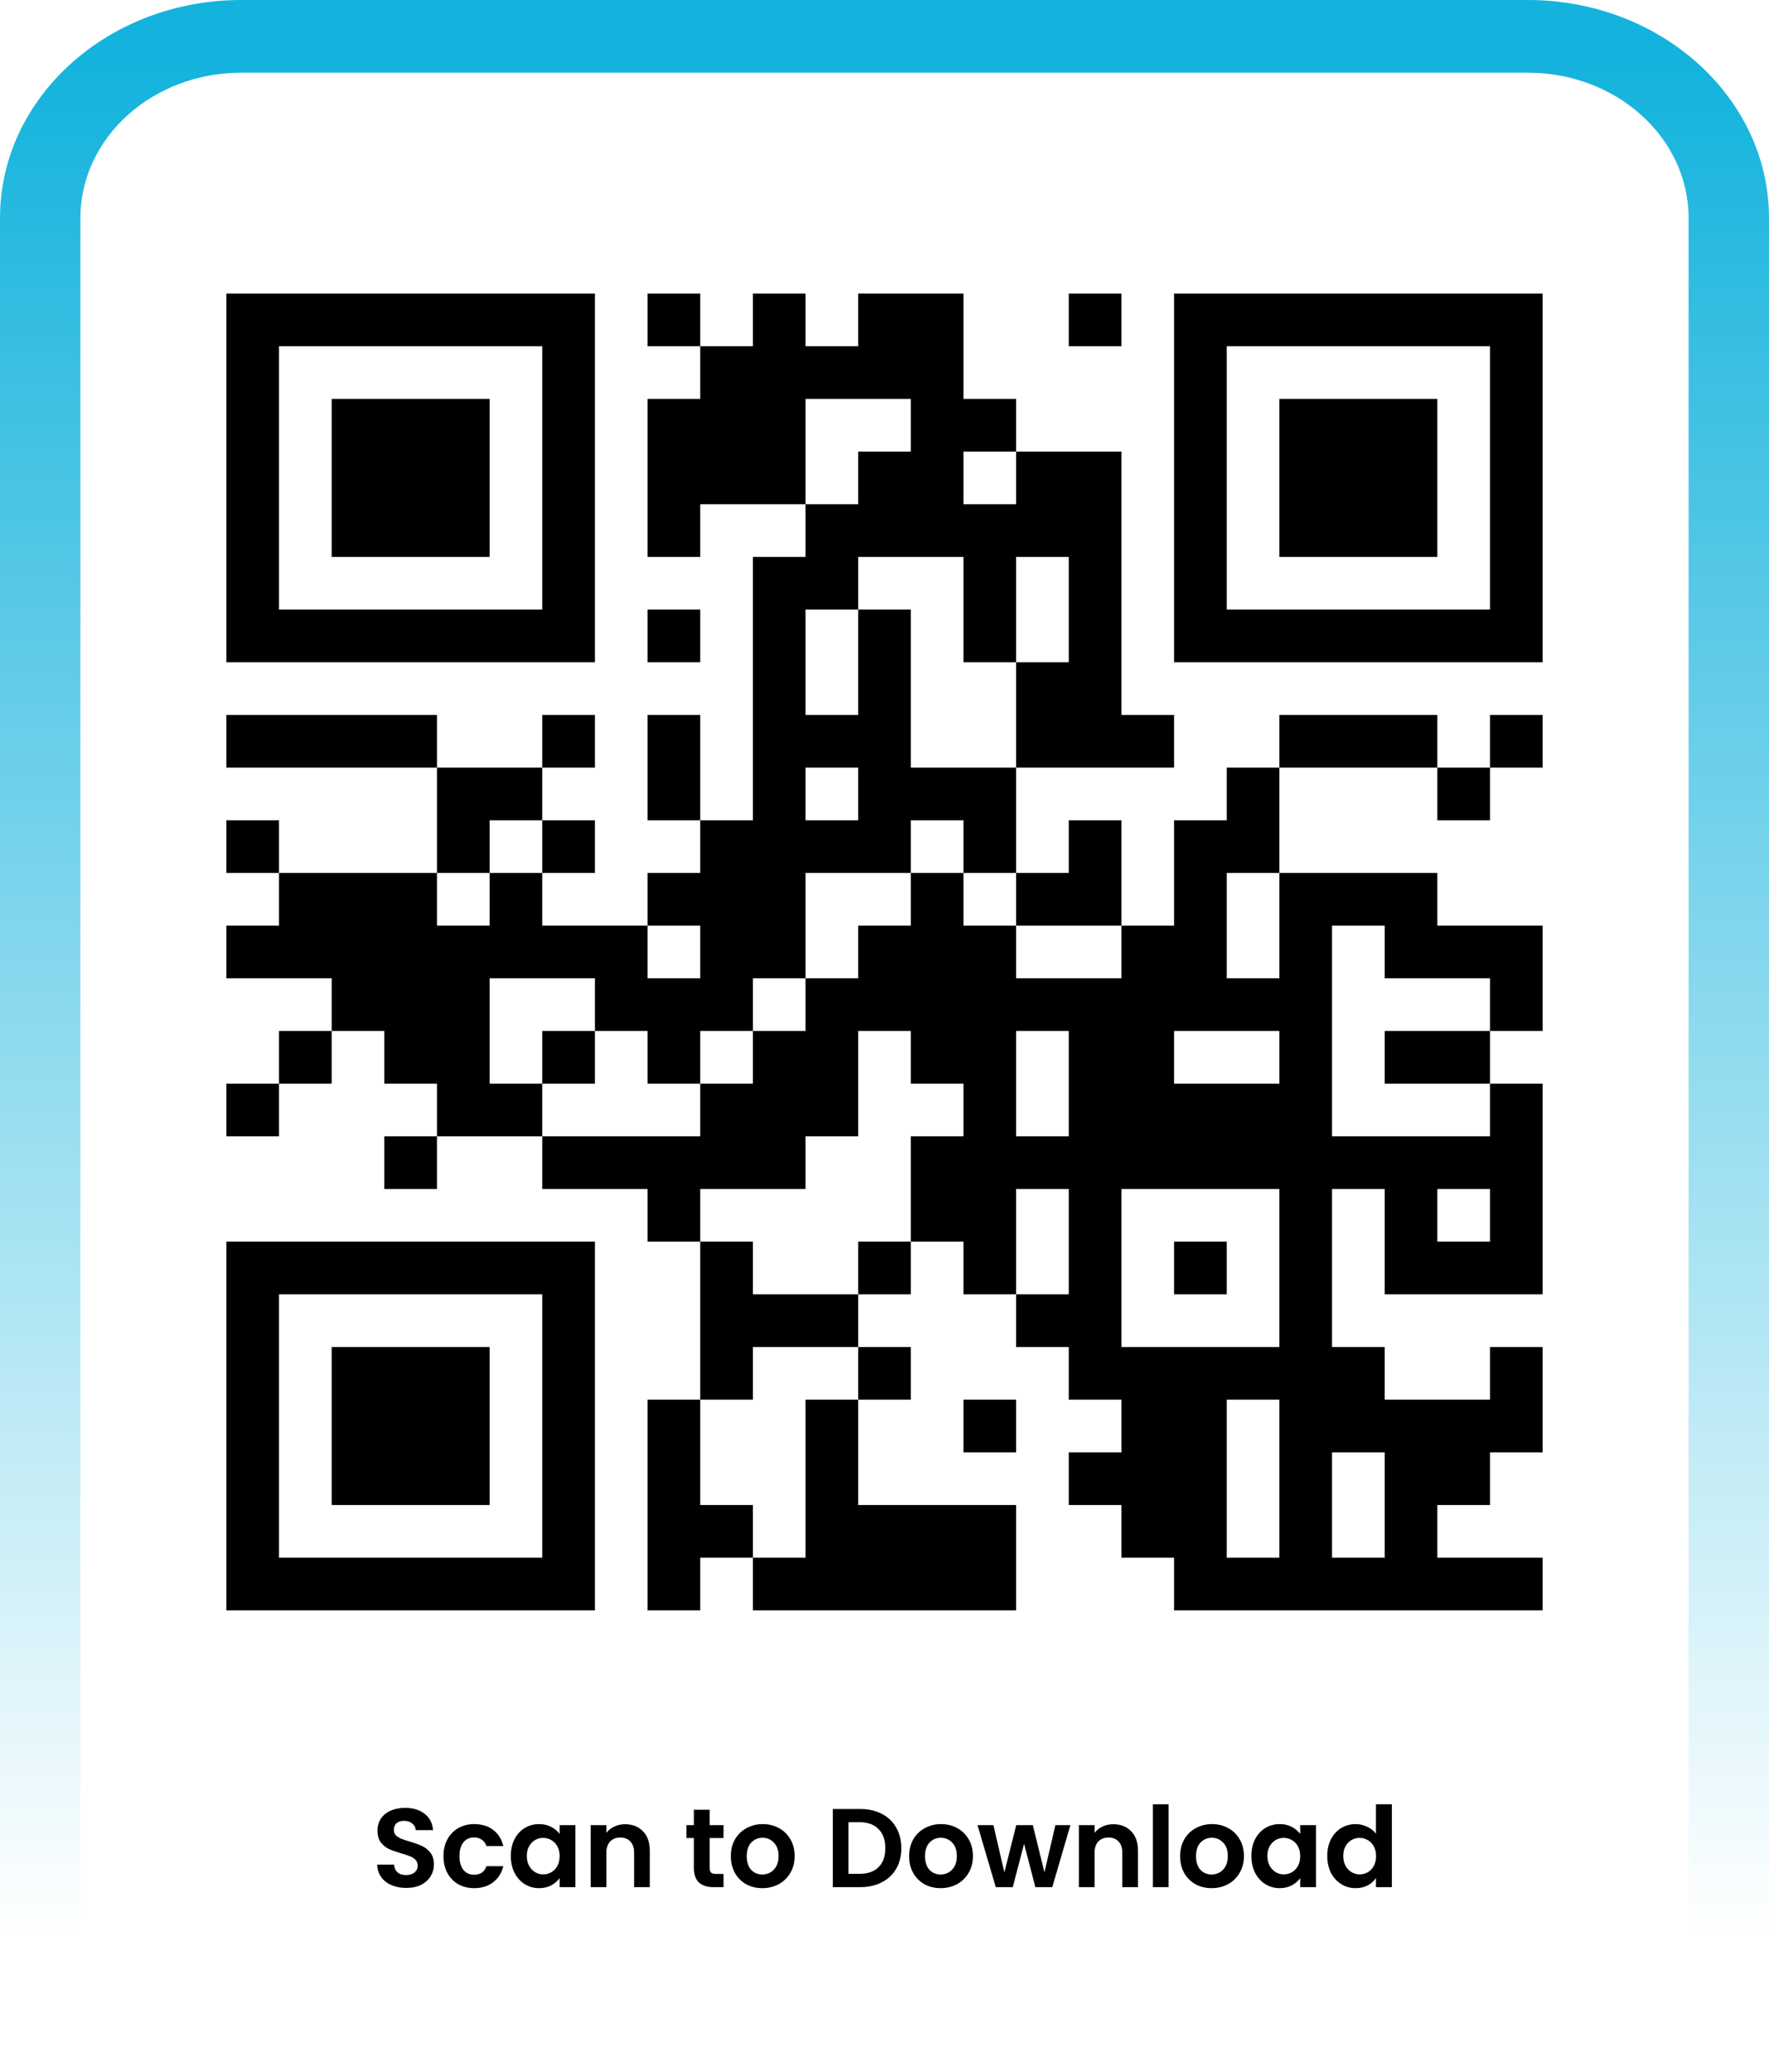 <svg width="211" height="247" viewBox="0 0 211 247" fill="none" xmlns="http://www.w3.org/2000/svg">
<path fill-rule="evenodd" clip-rule="evenodd" d="M0 26C0 11.641 12.882 0 28.773 0H182.227C198.118 0 211 11.641 211 26V247H201.409V26C201.409 16.427 192.821 8.667 182.227 8.667H28.773C18.179 8.667 9.591 16.427 9.591 26V247H0V26Z" fill="url(#paint0_linear_2351_3663)"/>
<path d="M158.311 221.275C158.311 220.527 158.457 219.864 158.751 219.286C159.054 218.707 159.463 218.262 159.979 217.95C160.496 217.639 161.07 217.483 161.702 217.483C162.182 217.483 162.641 217.59 163.077 217.804C163.513 218.008 163.86 218.284 164.118 218.631V215.12H166.014V225H164.118V223.905C163.887 224.27 163.562 224.564 163.144 224.786C162.725 225.009 162.24 225.12 161.688 225.12C161.065 225.12 160.496 224.96 159.979 224.639C159.463 224.319 159.054 223.869 158.751 223.291C158.457 222.703 158.311 222.031 158.311 221.275ZM164.132 221.302C164.132 220.848 164.043 220.46 163.865 220.14C163.687 219.811 163.446 219.561 163.144 219.392C162.841 219.214 162.516 219.125 162.169 219.125C161.822 219.125 161.501 219.21 161.208 219.379C160.914 219.548 160.674 219.797 160.487 220.127C160.309 220.447 160.22 220.83 160.22 221.275C160.22 221.72 160.309 222.112 160.487 222.45C160.674 222.779 160.914 223.033 161.208 223.211C161.51 223.389 161.831 223.478 162.169 223.478C162.516 223.478 162.841 223.393 163.144 223.224C163.446 223.046 163.687 222.797 163.865 222.476C164.043 222.147 164.132 221.755 164.132 221.302Z" fill="black"/>
<path d="M149.262 221.275C149.262 220.527 149.409 219.864 149.702 219.286C150.005 218.707 150.41 218.262 150.917 217.95C151.433 217.639 152.008 217.483 152.64 217.483C153.191 217.483 153.672 217.594 154.081 217.817C154.5 218.039 154.834 218.32 155.083 218.658V217.603H156.965V225H155.083V223.918C154.842 224.266 154.509 224.555 154.081 224.786C153.663 225.009 153.178 225.12 152.626 225.12C152.003 225.12 151.433 224.96 150.917 224.639C150.41 224.319 150.005 223.869 149.702 223.291C149.409 222.703 149.262 222.031 149.262 221.275ZM155.083 221.302C155.083 220.848 154.994 220.46 154.816 220.14C154.638 219.811 154.397 219.561 154.095 219.392C153.792 219.214 153.467 219.125 153.12 219.125C152.773 219.125 152.453 219.21 152.159 219.379C151.865 219.548 151.625 219.797 151.438 220.127C151.26 220.447 151.171 220.83 151.171 221.275C151.171 221.72 151.26 222.112 151.438 222.45C151.625 222.779 151.865 223.033 152.159 223.211C152.462 223.389 152.782 223.478 153.12 223.478C153.467 223.478 153.792 223.393 154.095 223.224C154.397 223.046 154.638 222.797 154.816 222.476C154.994 222.147 155.083 221.756 155.083 221.302Z" fill="black"/>
<path d="M144.513 225.12C143.801 225.12 143.16 224.964 142.591 224.653C142.021 224.332 141.572 223.883 141.242 223.304C140.922 222.726 140.762 222.058 140.762 221.302C140.762 220.545 140.926 219.877 141.256 219.299C141.594 218.72 142.052 218.275 142.631 217.964C143.209 217.643 143.855 217.483 144.567 217.483C145.279 217.483 145.924 217.643 146.503 217.964C147.081 218.275 147.535 218.72 147.865 219.299C148.203 219.877 148.372 220.545 148.372 221.302C148.372 222.058 148.198 222.726 147.851 223.304C147.513 223.883 147.05 224.332 146.463 224.653C145.884 224.964 145.234 225.12 144.513 225.12ZM144.513 223.491C144.852 223.491 145.168 223.411 145.461 223.251C145.764 223.082 146.004 222.832 146.182 222.503C146.36 222.174 146.449 221.773 146.449 221.302C146.449 220.598 146.262 220.06 145.889 219.686C145.524 219.303 145.074 219.112 144.54 219.112C144.006 219.112 143.557 219.303 143.192 219.686C142.836 220.06 142.658 220.598 142.658 221.302C142.658 222.005 142.831 222.548 143.178 222.93C143.534 223.304 143.979 223.491 144.513 223.491Z" fill="black"/>
<path d="M139.383 215.12V225H137.514V215.12H139.383Z" fill="black"/>
<path d="M132.784 217.497C133.666 217.497 134.378 217.777 134.921 218.338C135.463 218.889 135.735 219.664 135.735 220.661V225H133.866V220.914C133.866 220.327 133.719 219.877 133.425 219.566C133.131 219.246 132.731 219.085 132.224 219.085C131.707 219.085 131.298 219.246 130.995 219.566C130.702 219.877 130.555 220.327 130.555 220.914V225H128.686V217.603H130.555V218.525C130.804 218.204 131.12 217.955 131.503 217.777C131.894 217.59 132.321 217.497 132.784 217.497Z" fill="black"/>
<path d="M127.675 217.603L125.512 225H123.496L122.148 219.833L120.799 225H118.77L116.594 217.603H118.49L119.798 223.237L121.213 217.603H123.189L124.578 223.224L125.886 217.603H127.675Z" fill="black"/>
<path d="M112.191 225.12C111.479 225.12 110.838 224.964 110.269 224.653C109.699 224.332 109.249 223.883 108.92 223.304C108.6 222.726 108.439 222.058 108.439 221.302C108.439 220.545 108.604 219.877 108.933 219.299C109.272 218.72 109.73 218.275 110.309 217.964C110.887 217.643 111.532 217.483 112.245 217.483C112.957 217.483 113.602 217.643 114.18 217.964C114.759 218.275 115.213 218.72 115.542 219.299C115.88 219.877 116.05 220.545 116.05 221.302C116.05 222.058 115.876 222.726 115.529 223.304C115.191 223.883 114.728 224.332 114.14 224.653C113.562 224.964 112.912 225.12 112.191 225.12ZM112.191 223.491C112.529 223.491 112.845 223.411 113.139 223.251C113.442 223.082 113.682 222.832 113.86 222.503C114.038 222.174 114.127 221.773 114.127 221.302C114.127 220.598 113.94 220.06 113.566 219.686C113.201 219.303 112.752 219.112 112.218 219.112C111.684 219.112 111.234 219.303 110.869 219.686C110.513 220.06 110.335 220.598 110.335 221.302C110.335 222.005 110.509 222.548 110.856 222.93C111.212 223.304 111.657 223.491 112.191 223.491Z" fill="black"/>
<path d="M102.594 215.681C103.573 215.681 104.432 215.872 105.17 216.255C105.918 216.638 106.492 217.185 106.893 217.897C107.302 218.6 107.507 219.419 107.507 220.354C107.507 221.288 107.302 222.107 106.893 222.81C106.492 223.504 105.918 224.043 105.17 224.426C104.432 224.808 103.573 225 102.594 225H99.336V215.681H102.594ZM102.527 223.411C103.506 223.411 104.262 223.144 104.797 222.61C105.331 222.076 105.598 221.324 105.598 220.354C105.598 219.383 105.331 218.627 104.797 218.084C104.262 217.532 103.506 217.256 102.527 217.256H101.205V223.411H102.527Z" fill="black"/>
<path d="M90.925 225.12C90.213 225.12 89.573 224.964 89.003 224.653C88.433 224.332 87.984 223.883 87.654 223.304C87.334 222.726 87.174 222.058 87.174 221.302C87.174 220.545 87.338 219.877 87.668 219.299C88.006 218.72 88.464 218.275 89.043 217.964C89.621 217.643 90.267 217.483 90.979 217.483C91.691 217.483 92.336 217.643 92.915 217.964C93.493 218.275 93.947 218.72 94.277 219.299C94.615 219.877 94.784 220.545 94.784 221.302C94.784 222.058 94.61 222.726 94.263 223.304C93.925 223.883 93.462 224.332 92.875 224.653C92.296 224.964 91.646 225.12 90.925 225.12ZM90.925 223.491C91.264 223.491 91.58 223.411 91.873 223.251C92.176 223.082 92.416 222.832 92.594 222.503C92.772 222.174 92.861 221.773 92.861 221.302C92.861 220.598 92.674 220.06 92.301 219.686C91.936 219.303 91.486 219.112 90.952 219.112C90.418 219.112 89.969 219.303 89.604 219.686C89.248 220.06 89.07 220.598 89.07 221.302C89.07 222.005 89.243 222.548 89.59 222.93C89.946 223.304 90.391 223.491 90.925 223.491Z" fill="black"/>
<path d="M84.643 219.139V222.717C84.643 222.966 84.7 223.148 84.816 223.264C84.941 223.371 85.145 223.424 85.43 223.424H86.298V225H85.123C83.548 225 82.76 224.234 82.76 222.703V219.139H81.879V217.603H82.76V215.774H84.643V217.603H86.298V219.139H84.643Z" fill="black"/>
<path d="M74.556 217.497C75.437 217.497 76.149 217.777 76.692 218.338C77.235 218.889 77.506 219.664 77.506 220.661V225H75.637V220.914C75.637 220.327 75.49 219.877 75.197 219.566C74.903 219.246 74.502 219.085 73.995 219.085C73.479 219.085 73.069 219.246 72.767 219.566C72.473 219.877 72.326 220.327 72.326 220.914V225H70.457V217.603H72.326V218.525C72.575 218.204 72.891 217.955 73.274 217.777C73.666 217.59 74.093 217.497 74.556 217.497Z" fill="black"/>
<path d="M60.928 221.275C60.928 220.527 61.075 219.864 61.368 219.286C61.671 218.707 62.076 218.262 62.583 217.95C63.099 217.639 63.674 217.483 64.306 217.483C64.857 217.483 65.338 217.594 65.748 217.817C66.166 218.039 66.5 218.32 66.749 218.658V217.603H68.631V225H66.749V223.918C66.508 224.266 66.175 224.555 65.748 224.786C65.329 225.009 64.844 225.12 64.292 225.12C63.669 225.12 63.099 224.96 62.583 224.639C62.076 224.319 61.671 223.869 61.368 223.291C61.075 222.703 60.928 222.031 60.928 221.275ZM66.749 221.302C66.749 220.848 66.66 220.46 66.482 220.14C66.304 219.811 66.064 219.561 65.761 219.392C65.458 219.214 65.133 219.125 64.786 219.125C64.439 219.125 64.119 219.21 63.825 219.379C63.531 219.548 63.291 219.797 63.104 220.127C62.926 220.447 62.837 220.83 62.837 221.275C62.837 221.72 62.926 222.112 63.104 222.45C63.291 222.779 63.531 223.033 63.825 223.211C64.127 223.389 64.448 223.478 64.786 223.478C65.133 223.478 65.458 223.393 65.761 223.224C66.064 223.046 66.304 222.797 66.482 222.476C66.66 222.147 66.749 221.756 66.749 221.302Z" fill="black"/>
<path d="M52.897 221.302C52.897 220.536 53.052 219.869 53.364 219.299C53.675 218.72 54.107 218.275 54.659 217.964C55.211 217.643 55.843 217.483 56.555 217.483C57.471 217.483 58.228 217.715 58.824 218.177C59.43 218.631 59.835 219.272 60.039 220.1H58.023C57.916 219.78 57.734 219.53 57.476 219.352C57.227 219.165 56.915 219.072 56.541 219.072C56.007 219.072 55.584 219.268 55.273 219.659C54.962 220.042 54.806 220.59 54.806 221.302C54.806 222.005 54.962 222.552 55.273 222.944C55.584 223.326 56.007 223.518 56.541 223.518C57.298 223.518 57.792 223.18 58.023 222.503H60.039C59.835 223.304 59.43 223.941 58.824 224.412C58.219 224.884 57.463 225.12 56.555 225.12C55.843 225.12 55.211 224.964 54.659 224.653C54.107 224.332 53.675 223.887 53.364 223.318C53.052 222.739 52.897 222.067 52.897 221.302Z" fill="black"/>
<path d="M48.458 225.093C47.808 225.093 47.221 224.982 46.696 224.76C46.179 224.537 45.77 224.217 45.467 223.798C45.165 223.38 45.009 222.886 45 222.316H47.003C47.029 222.699 47.163 223.002 47.403 223.224C47.652 223.447 47.991 223.558 48.418 223.558C48.854 223.558 49.197 223.456 49.446 223.251C49.695 223.037 49.82 222.761 49.82 222.423C49.82 222.147 49.735 221.92 49.566 221.742C49.397 221.564 49.183 221.426 48.925 221.328C48.676 221.222 48.329 221.106 47.884 220.981C47.279 220.803 46.785 220.63 46.402 220.461C46.028 220.282 45.703 220.02 45.427 219.673C45.16 219.317 45.027 218.845 45.027 218.258C45.027 217.706 45.165 217.225 45.441 216.816C45.717 216.406 46.104 216.095 46.602 215.881C47.101 215.659 47.67 215.547 48.311 215.547C49.272 215.547 50.051 215.783 50.648 216.255C51.253 216.718 51.587 217.368 51.649 218.204H49.593C49.575 217.884 49.437 217.621 49.179 217.416C48.93 217.203 48.596 217.096 48.178 217.096C47.813 217.096 47.519 217.189 47.296 217.376C47.083 217.563 46.976 217.835 46.976 218.191C46.976 218.44 47.056 218.649 47.216 218.818C47.385 218.979 47.59 219.112 47.83 219.219C48.08 219.317 48.427 219.432 48.872 219.566C49.477 219.744 49.971 219.922 50.354 220.1C50.736 220.278 51.066 220.545 51.342 220.901C51.618 221.257 51.756 221.724 51.756 222.303C51.756 222.801 51.627 223.264 51.368 223.691C51.11 224.119 50.732 224.461 50.234 224.719C49.735 224.969 49.143 225.093 48.458 225.093Z" fill="black"/>
<path d="M27 35H33.28V41.28H27V35ZM33.28 35H39.56V41.28H33.28V35ZM39.56 35H45.84V41.28H39.56V35ZM45.84 35H52.12V41.28H45.84V35ZM52.12 35H58.4V41.28H52.12V35ZM58.4 35H64.68V41.28H58.4V35ZM64.68 35H70.96V41.28H64.68V35ZM77.24 35H83.52V41.28H77.24V35ZM89.8 35H96.08V41.28H89.8V35ZM102.36 35H108.64V41.28H102.36V35ZM108.64 35H114.92V41.28H108.64V35ZM127.48 35H133.76V41.28H127.48V35ZM140.04 35H146.32V41.28H140.04V35ZM146.32 35H152.6V41.28H146.32V35ZM152.6 35H158.88V41.28H152.6V35ZM158.88 35H165.16V41.28H158.88V35ZM165.16 35H171.44V41.28H165.16V35ZM171.44 35H177.72V41.28H171.44V35ZM177.72 35H184V41.28H177.72V35ZM27 41.28H33.28V47.56H27V41.28ZM64.68 41.28H70.96V47.56H64.68V41.28ZM83.52 41.28H89.8V47.56H83.52V41.28ZM89.8 41.28H96.08V47.56H89.8V41.28ZM96.08 41.28H102.36V47.56H96.08V41.28ZM102.36 41.28H108.64V47.56H102.36V41.28ZM108.64 41.28H114.92V47.56H108.64V41.28ZM140.04 41.28H146.32V47.56H140.04V41.28ZM177.72 41.28H184V47.56H177.72V41.28ZM27 47.56H33.28V53.84H27V47.56ZM39.56 47.56H45.84V53.84H39.56V47.56ZM45.84 47.56H52.12V53.84H45.84V47.56ZM52.12 47.56H58.4V53.84H52.12V47.56ZM64.68 47.56H70.96V53.84H64.68V47.56ZM77.24 47.56H83.52V53.84H77.24V47.56ZM83.52 47.56H89.8V53.84H83.52V47.56ZM89.8 47.56H96.08V53.84H89.8V47.56ZM108.64 47.56H114.92V53.84H108.64V47.56ZM114.92 47.56H121.2V53.84H114.92V47.56ZM140.04 47.56H146.32V53.84H140.04V47.56ZM152.6 47.56H158.88V53.84H152.6V47.56ZM158.88 47.56H165.16V53.84H158.88V47.56ZM165.16 47.56H171.44V53.84H165.16V47.56ZM177.72 47.56H184V53.84H177.72V47.56ZM27 53.84H33.28V60.12H27V53.84ZM39.56 53.84H45.84V60.12H39.56V53.84ZM45.84 53.84H52.12V60.12H45.84V53.84ZM52.12 53.84H58.4V60.12H52.12V53.84ZM64.68 53.84H70.96V60.12H64.68V53.84ZM77.24 53.84H83.52V60.12H77.24V53.84ZM83.52 53.84H89.8V60.12H83.52V53.84ZM89.8 53.84H96.08V60.12H89.8V53.84ZM102.36 53.84H108.64V60.12H102.36V53.84ZM108.64 53.84H114.92V60.12H108.64V53.84ZM121.2 53.84H127.48V60.12H121.2V53.84ZM127.48 53.84H133.76V60.12H127.48V53.84ZM140.04 53.84H146.32V60.12H140.04V53.84ZM152.6 53.84H158.88V60.12H152.6V53.84ZM158.88 53.84H165.16V60.12H158.88V53.84ZM165.16 53.84H171.44V60.12H165.16V53.84ZM177.72 53.84H184V60.12H177.72V53.84ZM27 60.12H33.28V66.4H27V60.12ZM39.56 60.12H45.84V66.4H39.56V60.12ZM45.84 60.12H52.12V66.4H45.84V60.12ZM52.12 60.12H58.4V66.4H52.12V60.12ZM64.68 60.12H70.96V66.4H64.68V60.12ZM77.24 60.12H83.52V66.4H77.24V60.12ZM96.08 60.12H102.36V66.4H96.08V60.12ZM102.36 60.12H108.64V66.4H102.36V60.12ZM108.64 60.12H114.92V66.4H108.64V60.12ZM114.92 60.12H121.2V66.4H114.92V60.12ZM121.2 60.12H127.48V66.4H121.2V60.12ZM127.48 60.12H133.76V66.4H127.48V60.12ZM140.04 60.12H146.32V66.4H140.04V60.12ZM152.6 60.12H158.88V66.4H152.6V60.12ZM158.88 60.12H165.16V66.4H158.88V60.12ZM165.16 60.12H171.44V66.4H165.16V60.12ZM177.72 60.12H184V66.4H177.72V60.12ZM27 66.4H33.28V72.68H27V66.4ZM64.68 66.4H70.96V72.68H64.68V66.4ZM89.8 66.4H96.08V72.68H89.8V66.4ZM96.08 66.4H102.36V72.68H96.08V66.4ZM114.92 66.4H121.2V72.68H114.92V66.4ZM127.48 66.4H133.76V72.68H127.48V66.4ZM140.04 66.4H146.32V72.68H140.04V66.4ZM177.72 66.4H184V72.68H177.72V66.4ZM27 72.68H33.28V78.96H27V72.68ZM33.28 72.68H39.56V78.96H33.28V72.68ZM39.56 72.68H45.84V78.96H39.56V72.68ZM45.84 72.68H52.12V78.96H45.84V72.68ZM52.12 72.68H58.4V78.96H52.12V72.68ZM58.4 72.68H64.68V78.96H58.4V72.68ZM64.68 72.68H70.96V78.96H64.68V72.68ZM77.24 72.68H83.52V78.96H77.24V72.68ZM89.8 72.68H96.08V78.96H89.8V72.68ZM102.36 72.68H108.64V78.96H102.36V72.68ZM114.92 72.68H121.2V78.96H114.92V72.68ZM127.48 72.68H133.76V78.96H127.48V72.68ZM140.04 72.68H146.32V78.96H140.04V72.68ZM146.32 72.68H152.6V78.96H146.32V72.68ZM152.6 72.68H158.88V78.96H152.6V72.68ZM158.88 72.68H165.16V78.96H158.88V72.68ZM165.16 72.68H171.44V78.96H165.16V72.68ZM171.44 72.68H177.72V78.96H171.44V72.68ZM177.72 72.68H184V78.96H177.72V72.68ZM89.8 78.96H96.08V85.24H89.8V78.96ZM102.36 78.96H108.64V85.24H102.36V78.96ZM121.2 78.96H127.48V85.24H121.2V78.96ZM127.48 78.96H133.76V85.24H127.48V78.96ZM27 85.24H33.28V91.52H27V85.24ZM33.28 85.24H39.56V91.52H33.28V85.24ZM39.56 85.24H45.84V91.52H39.56V85.24ZM45.84 85.24H52.12V91.52H45.84V85.24ZM64.68 85.24H70.96V91.52H64.68V85.24ZM77.24 85.24H83.52V91.52H77.24V85.24ZM89.8 85.24H96.08V91.52H89.8V85.24ZM96.08 85.24H102.36V91.52H96.08V85.24ZM102.36 85.24H108.64V91.52H102.36V85.24ZM121.2 85.24H127.48V91.52H121.2V85.24ZM127.48 85.24H133.76V91.52H127.48V85.24ZM133.76 85.24H140.04V91.52H133.76V85.24ZM152.6 85.24H158.88V91.52H152.6V85.24ZM158.88 85.24H165.16V91.52H158.88V85.24ZM165.16 85.24H171.44V91.52H165.16V85.24ZM177.72 85.24H184V91.52H177.72V85.24ZM52.12 91.52H58.4V97.8H52.12V91.52ZM58.4 91.52H64.68V97.8H58.4V91.52ZM77.24 91.52H83.52V97.8H77.24V91.52ZM89.8 91.52H96.08V97.8H89.8V91.52ZM102.36 91.52H108.64V97.8H102.36V91.52ZM108.64 91.52H114.92V97.8H108.64V91.52ZM114.92 91.52H121.2V97.8H114.92V91.52ZM146.32 91.52H152.6V97.8H146.32V91.52ZM171.44 91.52H177.72V97.8H171.44V91.52ZM27 97.8H33.28V104.08H27V97.8ZM52.12 97.8H58.4V104.08H52.12V97.8ZM64.68 97.8H70.96V104.08H64.68V97.8ZM83.52 97.8H89.8V104.08H83.52V97.8ZM89.8 97.8H96.08V104.08H89.8V97.8ZM96.08 97.8H102.36V104.08H96.08V97.8ZM102.36 97.8H108.64V104.08H102.36V97.8ZM114.92 97.8H121.2V104.08H114.92V97.8ZM127.48 97.8H133.76V104.08H127.48V97.8ZM140.04 97.8H146.32V104.08H140.04V97.8ZM146.32 97.8H152.6V104.08H146.32V97.8ZM33.28 104.08H39.56V110.36H33.28V104.08ZM39.56 104.08H45.84V110.36H39.56V104.08ZM45.84 104.08H52.12V110.36H45.84V104.08ZM58.4 104.08H64.68V110.36H58.4V104.08ZM77.24 104.08H83.52V110.36H77.24V104.08ZM83.52 104.08H89.8V110.36H83.52V104.08ZM89.8 104.08H96.08V110.36H89.8V104.08ZM108.64 104.08H114.92V110.36H108.64V104.08ZM121.2 104.08H127.48V110.36H121.2V104.08ZM127.48 104.08H133.76V110.36H127.48V104.08ZM140.04 104.08H146.32V110.36H140.04V104.08ZM152.6 104.08H158.88V110.36H152.6V104.08ZM158.88 104.08H165.16V110.36H158.88V104.08ZM165.16 104.08H171.44V110.36H165.16V104.08ZM27 110.36H33.28V116.64H27V110.36ZM33.28 110.36H39.56V116.64H33.28V110.36ZM39.56 110.36H45.84V116.64H39.56V110.36ZM45.84 110.36H52.12V116.64H45.84V110.36ZM52.12 110.36H58.4V116.64H52.12V110.36ZM58.4 110.36H64.68V116.64H58.4V110.36ZM64.68 110.36H70.96V116.64H64.68V110.36ZM70.96 110.36H77.24V116.64H70.96V110.36ZM83.52 110.36H89.8V116.64H83.52V110.36ZM89.8 110.36H96.08V116.64H89.8V110.36ZM102.36 110.36H108.64V116.64H102.36V110.36ZM108.64 110.36H114.92V116.64H108.64V110.36ZM114.92 110.36H121.2V116.64H114.92V110.36ZM133.76 110.36H140.04V116.64H133.76V110.36ZM140.04 110.36H146.32V116.64H140.04V110.36ZM152.6 110.36H158.88V116.64H152.6V110.36ZM165.16 110.36H171.44V116.64H165.16V110.36ZM171.44 110.36H177.72V116.64H171.44V110.36ZM177.72 110.36H184V116.64H177.72V110.36ZM39.56 116.64H45.84V122.92H39.56V116.64ZM45.84 116.64H52.12V122.92H45.84V116.64ZM52.12 116.64H58.4V122.92H52.12V116.64ZM70.96 116.64H77.24V122.92H70.96V116.64ZM77.24 116.64H83.52V122.92H77.24V116.64ZM83.52 116.64H89.8V122.92H83.52V116.64ZM96.08 116.64H102.36V122.92H96.08V116.64ZM102.36 116.64H108.64V122.92H102.36V116.64ZM108.64 116.64H114.92V122.92H108.64V116.64ZM114.92 116.64H121.2V122.92H114.92V116.64ZM121.2 116.64H127.48V122.92H121.2V116.64ZM127.48 116.64H133.76V122.92H127.48V116.64ZM133.76 116.64H140.04V122.92H133.76V116.64ZM140.04 116.64H146.32V122.92H140.04V116.64ZM146.32 116.64H152.6V122.92H146.32V116.64ZM152.6 116.64H158.88V122.92H152.6V116.64ZM177.72 116.64H184V122.92H177.72V116.64ZM33.28 122.92H39.56V129.2H33.28V122.92ZM45.84 122.92H52.12V129.2H45.84V122.92ZM52.12 122.92H58.4V129.2H52.12V122.92ZM64.68 122.92H70.96V129.2H64.68V122.92ZM77.24 122.92H83.52V129.2H77.24V122.92ZM89.8 122.92H96.08V129.2H89.8V122.92ZM96.08 122.92H102.36V129.2H96.08V122.92ZM108.64 122.92H114.92V129.2H108.64V122.92ZM114.92 122.92H121.2V129.2H114.92V122.92ZM127.48 122.92H133.76V129.2H127.48V122.92ZM133.76 122.92H140.04V129.2H133.76V122.92ZM152.6 122.92H158.88V129.2H152.6V122.92ZM165.16 122.92H171.44V129.2H165.16V122.92ZM171.44 122.92H177.72V129.2H171.44V122.92ZM27 129.2H33.28V135.48H27V129.2ZM52.12 129.2H58.4V135.48H52.12V129.2ZM58.4 129.2H64.68V135.48H58.4V129.2ZM83.52 129.2H89.8V135.48H83.52V129.2ZM89.8 129.2H96.08V135.48H89.8V129.2ZM96.08 129.2H102.36V135.48H96.08V129.2ZM114.92 129.2H121.2V135.48H114.92V129.2ZM127.48 129.2H133.76V135.48H127.48V129.2ZM133.76 129.2H140.04V135.48H133.76V129.2ZM140.04 129.2H146.32V135.48H140.04V129.2ZM146.32 129.2H152.6V135.48H146.32V129.2ZM152.6 129.2H158.88V135.48H152.6V129.2ZM177.72 129.2H184V135.48H177.72V129.2ZM45.84 135.48H52.12V141.76H45.84V135.48ZM64.68 135.48H70.96V141.76H64.68V135.48ZM70.96 135.48H77.24V141.76H70.96V135.48ZM77.24 135.48H83.52V141.76H77.24V135.48ZM83.52 135.48H89.8V141.76H83.52V135.48ZM89.8 135.48H96.08V141.76H89.8V135.48ZM108.64 135.48H114.92V141.76H108.64V135.48ZM114.92 135.48H121.2V141.76H114.92V135.48ZM121.2 135.48H127.48V141.76H121.2V135.48ZM127.48 135.48H133.76V141.76H127.48V135.48ZM133.76 135.48H140.04V141.76H133.76V135.48ZM140.04 135.48H146.32V141.76H140.04V135.48ZM146.32 135.48H152.6V141.76H146.32V135.48ZM152.6 135.48H158.88V141.76H152.6V135.48ZM158.88 135.48H165.16V141.76H158.88V135.48ZM165.16 135.48H171.44V141.76H165.16V135.48ZM171.44 135.48H177.72V141.76H171.44V135.48ZM177.72 135.48H184V141.76H177.72V135.48ZM77.24 141.76H83.52V148.04H77.24V141.76ZM108.64 141.76H114.92V148.04H108.64V141.76ZM114.92 141.76H121.2V148.04H114.92V141.76ZM127.48 141.76H133.76V148.04H127.48V141.76ZM152.6 141.76H158.88V148.04H152.6V141.76ZM165.16 141.76H171.44V148.04H165.16V141.76ZM177.72 141.76H184V148.04H177.72V141.76ZM27 148.04H33.28V154.32H27V148.04ZM33.28 148.04H39.56V154.32H33.28V148.04ZM39.56 148.04H45.84V154.32H39.56V148.04ZM45.84 148.04H52.12V154.32H45.84V148.04ZM52.12 148.04H58.4V154.32H52.12V148.04ZM58.4 148.04H64.68V154.32H58.4V148.04ZM64.68 148.04H70.96V154.32H64.68V148.04ZM83.52 148.04H89.8V154.32H83.52V148.04ZM102.36 148.04H108.64V154.32H102.36V148.04ZM114.92 148.04H121.2V154.32H114.92V148.04ZM127.48 148.04H133.76V154.32H127.48V148.04ZM140.04 148.04H146.32V154.32H140.04V148.04ZM152.6 148.04H158.88V154.32H152.6V148.04ZM165.16 148.04H171.44V154.32H165.16V148.04ZM171.44 148.04H177.72V154.32H171.44V148.04ZM177.72 148.04H184V154.32H177.72V148.04ZM27 154.32H33.28V160.6H27V154.32ZM64.68 154.32H70.96V160.6H64.68V154.32ZM83.52 154.32H89.8V160.6H83.52V154.32ZM89.8 154.32H96.08V160.6H89.8V154.32ZM96.08 154.32H102.36V160.6H96.08V154.32ZM121.2 154.32H127.48V160.6H121.2V154.32ZM127.48 154.32H133.76V160.6H127.48V154.32ZM152.6 154.32H158.88V160.6H152.6V154.32ZM27 160.6H33.28V166.88H27V160.6ZM39.56 160.6H45.84V166.88H39.56V160.6ZM45.84 160.6H52.12V166.88H45.84V160.6ZM52.12 160.6H58.4V166.88H52.12V160.6ZM64.68 160.6H70.96V166.88H64.68V160.6ZM83.52 160.6H89.8V166.88H83.52V160.6ZM102.36 160.6H108.64V166.88H102.36V160.6ZM127.48 160.6H133.76V166.88H127.48V160.6ZM133.76 160.6H140.04V166.88H133.76V160.6ZM140.04 160.6H146.32V166.88H140.04V160.6ZM146.32 160.6H152.6V166.88H146.32V160.6ZM152.6 160.6H158.88V166.88H152.6V160.6ZM158.88 160.6H165.16V166.88H158.88V160.6ZM177.72 160.6H184V166.88H177.72V160.6ZM27 166.88H33.28V173.16H27V166.88ZM39.56 166.88H45.84V173.16H39.56V166.88ZM45.84 166.88H52.12V173.16H45.84V166.88ZM52.12 166.88H58.4V173.16H52.12V166.88ZM64.68 166.88H70.96V173.16H64.68V166.88ZM77.24 166.88H83.52V173.16H77.24V166.88ZM96.08 166.88H102.36V173.16H96.08V166.88ZM114.92 166.88H121.2V173.16H114.92V166.88ZM133.76 166.88H140.04V173.16H133.76V166.88ZM140.04 166.88H146.32V173.16H140.04V166.88ZM152.6 166.88H158.88V173.16H152.6V166.88ZM158.88 166.88H165.16V173.16H158.88V166.88ZM165.16 166.88H171.44V173.16H165.16V166.88ZM171.44 166.88H177.72V173.16H171.44V166.88ZM177.72 166.88H184V173.16H177.72V166.88ZM27 173.16H33.28V179.44H27V173.16ZM39.56 173.16H45.84V179.44H39.56V173.16ZM45.84 173.16H52.12V179.44H45.84V173.16ZM52.12 173.16H58.4V179.44H52.12V173.16ZM64.68 173.16H70.96V179.44H64.68V173.16ZM77.24 173.16H83.52V179.44H77.24V173.16ZM96.08 173.16H102.36V179.44H96.08V173.16ZM127.48 173.16H133.76V179.44H127.48V173.16ZM133.76 173.16H140.04V179.44H133.76V173.16ZM140.04 173.16H146.32V179.44H140.04V173.16ZM152.6 173.16H158.88V179.44H152.6V173.16ZM165.16 173.16H171.44V179.44H165.16V173.16ZM171.44 173.16H177.72V179.44H171.44V173.16ZM27 179.44H33.28V185.72H27V179.44ZM64.68 179.44H70.96V185.72H64.68V179.44ZM77.24 179.44H83.52V185.72H77.24V179.44ZM83.52 179.44H89.8V185.72H83.52V179.44ZM96.08 179.44H102.36V185.72H96.08V179.44ZM102.36 179.44H108.64V185.72H102.36V179.44ZM108.64 179.44H114.92V185.72H108.64V179.44ZM114.92 179.44H121.2V185.72H114.92V179.44ZM133.76 179.44H140.04V185.72H133.76V179.44ZM140.04 179.44H146.32V185.72H140.04V179.44ZM152.6 179.44H158.88V185.72H152.6V179.44ZM165.16 179.44H171.44V185.72H165.16V179.44ZM27 185.72H33.28V192H27V185.72ZM33.28 185.72H39.56V192H33.28V185.72ZM39.56 185.72H45.84V192H39.56V185.72ZM45.84 185.72H52.12V192H45.84V185.72ZM52.12 185.72H58.4V192H52.12V185.72ZM58.4 185.72H64.68V192H58.4V185.72ZM64.68 185.72H70.96V192H64.68V185.72ZM77.24 185.72H83.52V192H77.24V185.72ZM89.8 185.72H96.08V192H89.8V185.72ZM96.08 185.72H102.36V192H96.08V185.72ZM102.36 185.72H108.64V192H102.36V185.72ZM108.64 185.72H114.92V192H108.64V185.72ZM114.92 185.72H121.2V192H114.92V185.72ZM140.04 185.72H146.32V192H140.04V185.72ZM146.32 185.72H152.6V192H146.32V185.72ZM152.6 185.72H158.88V192H152.6V185.72ZM158.88 185.72H165.16V192H158.88V185.72ZM165.16 185.72H171.44V192H165.16V185.72ZM171.44 185.72H177.72V192H171.44V185.72ZM177.72 185.72H184V192H177.72V185.72Z" fill="black"/>
<defs>
<linearGradient id="paint0_linear_2351_3663" x1="105.5" y1="4.333" x2="105.5" y2="230.548" gradientUnits="userSpaceOnUse">
<stop offset="0.014" stop-color="#14B3DD"/>
<stop offset="1" stop-color="#14B3DD" stop-opacity="0"/>
</linearGradient>
</defs>
</svg>
